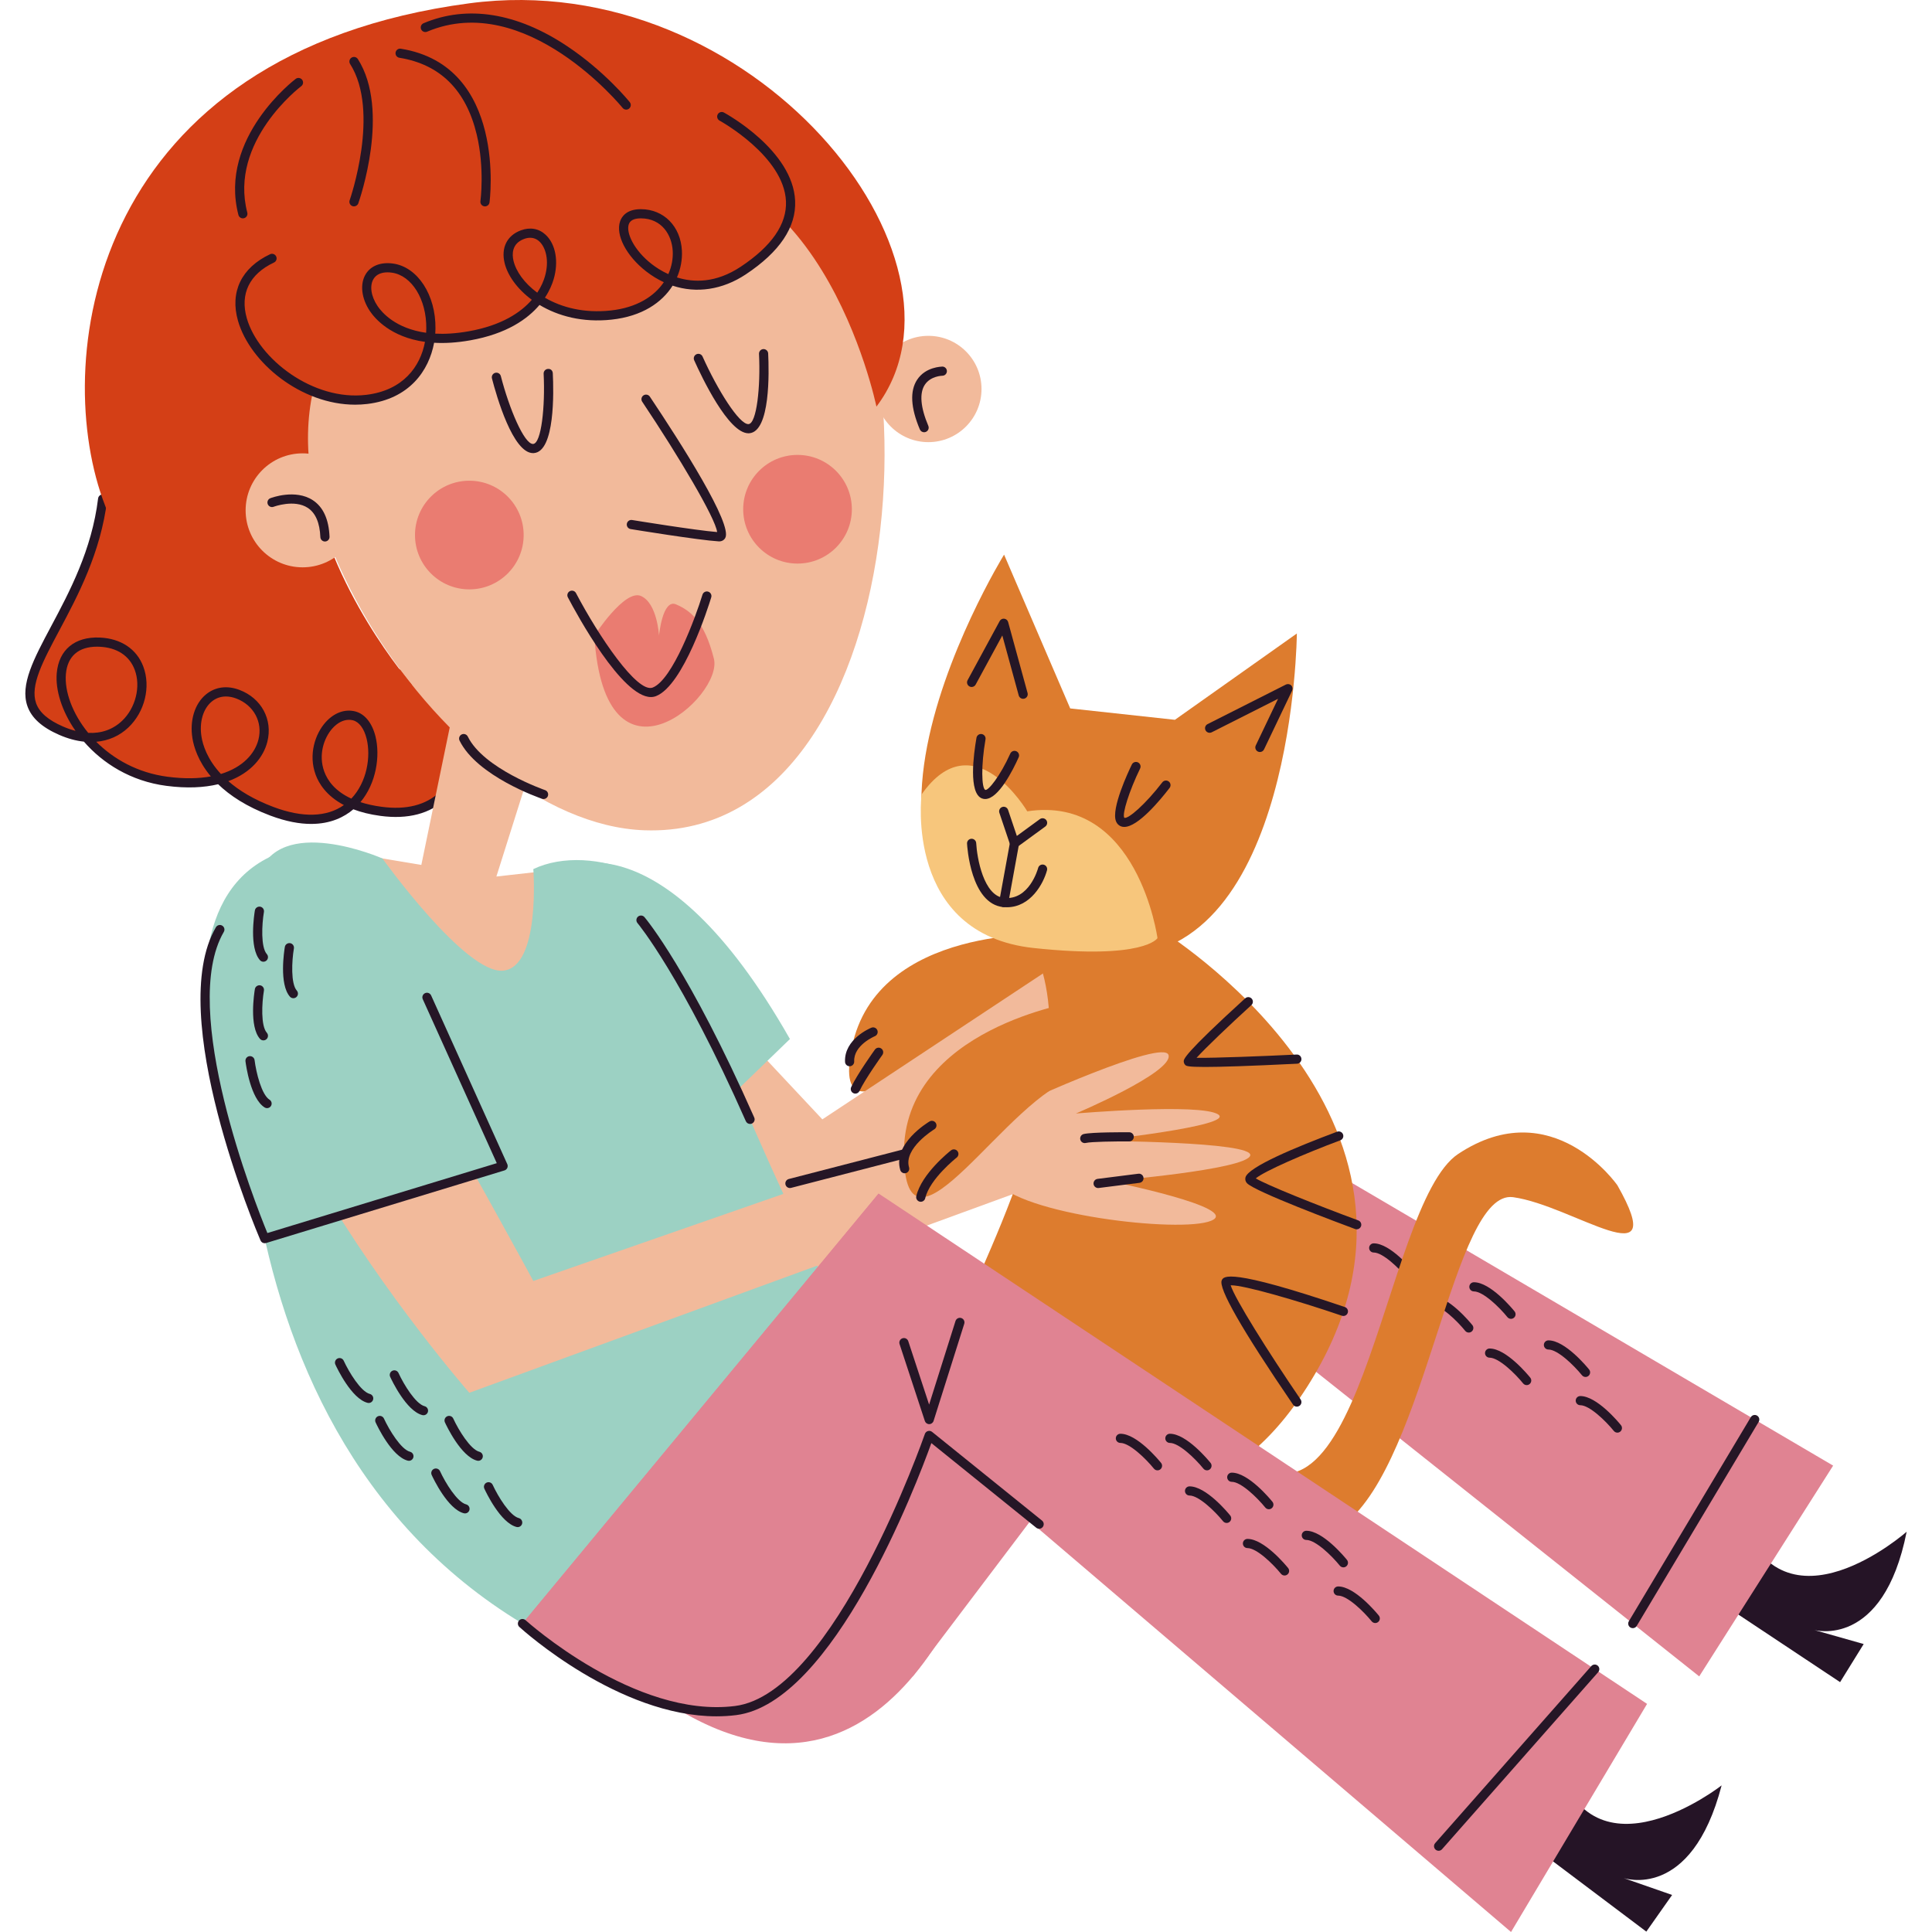 <?xml version="1.0" encoding="UTF-8"?>
<!-- Generator: Adobe Illustrator 25.1.0, SVG Export Plug-In . SVG Version: 6.00 Build 0)  -->
<svg xmlns="http://www.w3.org/2000/svg" xmlns:xlink="http://www.w3.org/1999/xlink" version="1.1" id="Capa_1" x="0px" y="0px" viewBox="0 0 500 500" style="enable-background:new 0 0 500 500;" xml:space="preserve" width="512" height="512">
<g>
	<path style="fill:#251426;" d="M440.28,411.463l35.934,23.873l6.106-9.862l-12.841-3.64c0,0,17.91,5.105,23.961-25.425   c0,0-31.821,28.118-43.124-3.844L440.28,411.463z"/>
	<polygon style="fill:#E08392;" points="182.883,408.104 308.503,281.84 474.414,379.3 439.755,433.846 312.654,332.81    236.213,433.846  "/>
	<path style="fill:#251626;" d="M410.336,356.356c0.264,0,0.529-0.087,0.747-0.266c0.51-0.413,0.589-1.16,0.176-1.67   c-0.626-0.771-6.231-7.536-10.521-7.536c-0.656,0-1.187,0.531-1.187,1.187s0.531,1.187,1.187,1.187   c2.386,0,6.588,4.083,8.675,6.657C409.649,356.206,409.99,356.356,410.336,356.356z"/>
	<path style="fill:#251626;" d="M395.104,358.464c0.264,0,0.526-0.087,0.747-0.264c0.51-0.413,0.589-1.161,0.176-1.671   c-0.626-0.771-6.229-7.536-10.519-7.536c-0.656,0-1.187,0.531-1.187,1.187c0,0.656,0.531,1.187,1.187,1.187   c2.391,0,6.588,4.083,8.673,6.657C394.416,358.314,394.759,358.464,395.104,358.464z"/>
	<path style="fill:#251626;" d="M391.042,341.316c0.264,0,0.526-0.087,0.747-0.264c0.51-0.413,0.589-1.161,0.176-1.671   c-0.626-0.771-6.229-7.536-10.519-7.536c-0.656,0-1.187,0.531-1.187,1.187s0.531,1.187,1.187,1.187   c2.391,0,6.588,4.083,8.673,6.657C390.353,341.165,390.696,341.316,391.042,341.316z"/>
	<path style="fill:#251626;" d="M380.117,344.864c0.264,0,0.526-0.087,0.747-0.264c0.51-0.413,0.589-1.161,0.176-1.671   c-0.626-0.771-6.229-7.536-10.519-7.536c-0.656,0-1.187,0.531-1.187,1.187s0.531,1.187,1.187,1.187   c2.391,0,6.588,4.083,8.673,6.657C379.428,344.713,379.771,344.864,380.117,344.864z"/>
	<path style="fill:#251626;" d="M365.115,331.25c0.264,0,0.529-0.087,0.747-0.266c0.51-0.413,0.589-1.159,0.176-1.67   c-0.626-0.771-6.231-7.536-10.521-7.536c-0.656,0-1.187,0.531-1.187,1.187c0,0.656,0.531,1.187,1.187,1.187   c2.386,0,6.588,4.083,8.675,6.657C364.429,331.099,364.77,331.25,365.115,331.25z"/>
	<path style="fill:#251626;" d="M418.577,370.766c0.264,0,0.529-0.087,0.747-0.266c0.51-0.413,0.589-1.161,0.176-1.67   c-0.626-0.771-6.231-7.534-10.521-7.534c-0.656,0-1.187,0.531-1.187,1.187c0,0.656,0.531,1.187,1.187,1.187   c2.386,0,6.588,4.083,8.675,6.655C417.891,370.615,418.232,370.766,418.577,370.766z"/>
	<path style="fill:#251626;" d="M422.564,421.367c0.404,0,0.798-0.206,1.018-0.579l31.557-52.801   c0.339-0.562,0.153-1.292-0.408-1.628c-0.564-0.336-1.294-0.154-1.628,0.41l-31.557,52.801c-0.339,0.562-0.153,1.292,0.408,1.628   C422.146,421.313,422.355,421.367,422.564,421.367z"/>
	<path style="fill:#DD7C2E;" d="M418.576,306.747c0,0-16.816-24.274-41.204-8.102c-19.953,13.232-25.48,114.29-60.308,72.852   l-9.499,9.399c0,0,19.041,30.199,40.369,13.557c21.328-16.642,28.083-86.789,43.664-84.622S432.631,331.512,418.576,306.747z"/>
	<g>
		<path style="fill:#D43F16;" d="M121.462,183.551c0,0,2.465,29.817-22.865,26.421c-25.33-3.396-16.346-27.042-6.986-24.717    s6.791,35.237-21.211,24.717s-21.328-35.061-8.834-30.31c12.494,4.751,8.536,26.07-18.377,22.534    c-26.913-3.535-36.411-36.822-17.414-36.01s11.752,32.362-9.955,22.92s6.8-27.36,10.747-59.958"/>
		<path style="fill:#251626;" d="M69.982,211.085c-6.213-2.335-10.528-5.225-13.527-8.127c-3.622,0.874-8.065,1.119-13.422,0.416    c-9.202-1.208-16.444-5.83-21.312-11.434c-2.05-0.216-4.193-0.795-6.375-1.745c-4.485-1.951-7.187-4.39-8.256-7.458    c-1.925-5.525,1.649-12.229,6.175-20.718c4.682-8.782,10.51-19.713,12.121-33.013c0.079-0.653,0.684-1.124,1.322-1.037    c0.649,0.079,1.113,0.671,1.034,1.322c-1.663,13.741-7.606,24.889-12.381,33.844c-4.253,7.976-7.613,14.276-6.029,18.82    c0.839,2.407,3.117,4.39,6.959,6.062c1.108,0.482,2.194,0.858,3.251,1.131c-3.527-5.058-5.236-10.554-4.856-14.923    c0.524-6.051,4.661-9.502,11.138-9.225c5.459,0.233,9.566,2.973,11.266,7.515c1.967,5.25,0.376,11.731-3.868,15.759    c-2.296,2.181-5.141,3.423-8.309,3.701c4.464,4.465,10.702,8.029,18.429,9.045c4.408,0.579,8.13,0.484,11.224-0.086    c-3.335-3.975-4.411-7.728-4.756-9.828c-0.763-4.64,0.584-9.01,3.513-11.405c2.393-1.958,5.475-2.363,8.664-1.149    c5.688,2.164,8.65,7.685,7.2,13.428c-0.993,3.941-4.176,8.001-10.097,10.182c2.725,2.384,6.5,4.735,11.725,6.698    c7.5,2.816,13.752,2.633,18.183-0.511c-4.578-2.407-6.498-5.648-7.298-7.817c-1.943-5.261-0.114-10.629,2.562-13.616    c2.191-2.448,4.979-3.47,7.632-2.813c2.495,0.619,4.422,2.993,5.29,6.511c1.234,5.006,0.209,12.084-3.901,16.981    c1.568,0.509,3.376,0.921,5.468,1.201c6.412,0.863,11.498-0.439,15.104-3.865c7.483-7.104,6.433-21.142,6.421-21.283    c-0.053-0.654,0.431-1.227,1.085-1.28c0.638-0.061,1.227,0.432,1.28,1.085c0.051,0.62,1.162,15.297-7.145,23.193    c-4.153,3.948-9.904,5.465-17.061,4.502c-2.741-0.368-5.046-0.962-6.989-1.702c-2.314,1.976-5.828,3.786-10.922,3.786    C77.57,213.232,74.08,212.623,69.982,211.085z M86.032,188.5c-2.198,2.457-3.703,6.876-2.103,11.21    c0.849,2.302,2.764,5.03,6.994,6.97c4.058-4.27,5.095-10.883,3.959-15.498c-0.649-2.634-1.946-4.374-3.555-4.774    c-0.332-0.082-0.668-0.123-1.006-0.123C88.842,186.285,87.323,187.059,86.032,188.5z M54.827,181.539    c-2.275,1.859-3.298,5.377-2.671,9.182c0.329,2.009,1.424,5.716,5.018,9.583c5.784-1.766,8.826-5.384,9.714-8.905    c1.143-4.536-1.22-8.906-5.744-10.628c-0.916-0.348-1.813-0.521-2.667-0.521C57.121,180.251,55.873,180.685,54.827,181.539z     M17.053,174.431c-0.387,4.454,1.653,10.198,5.77,15.233c3.407,0.188,6.405-0.871,8.766-3.112    c3.516-3.337,4.895-8.89,3.279-13.204c-1.368-3.659-4.617-5.781-9.144-5.975c-0.211-0.009-0.417-0.014-0.621-0.014    C20.302,167.359,17.45,169.853,17.053,174.431z"/>
	</g>
	<path style="fill:#DD7C2E;" d="M272.328,241.812c0,0-45.441-2.581-51.878,29.297s32.57-13.831,47.797-10.021   C283.475,264.898,272.328,241.812,272.328,241.812z"/>
	<polygon style="fill:#F2BA9B;" points="179.645,254.271 212.822,289.69 278.618,246.178 292.24,274.268 197.692,341.818    165.885,268.9  "/>
	<path style="fill:#F2BA9B;" d="M119.251,174.392l-10.21,49.452l-29.711-4.946c0,0,24.161,51.649,50.874,42.023   s23.48-36.913,23.48-36.913l-25.218,2.836l13.461-42.627L119.251,174.392z"/>
	<path style="fill:#9CD1C3;" d="M138.021,224.926c0,0,1.935,25.347-7.817,26.279c-9.752,0.932-31.231-29.036-31.231-29.036   s-27.099-11.93-32.202,4.787S48.184,367.571,135.212,420.18l83.284-78.363c0,0-38.863-77.148-38.85-95.605   C179.659,227.757,152.979,217.741,138.021,224.926z"/>
	<path style="fill:#F2BA9B;" d="M258.122,289.69l-120.1,41.822c0,0-62.208-114.966-67.621-109.25   c-36.314,38.342,51.062,138.189,51.062,138.189l141.087-51.562L258.122,289.69z"/>
	<path style="fill:#251426;" d="M391.599,473.952l34.467,25.947l6.676-9.486l-12.604-4.389c0,0,17.579,6.151,25.416-23.97   c0,0-33.421,26.196-42.823-6.375L391.599,473.952z"/>
	<path style="fill:#F2BA9B;" d="M88.927,75.462c0,0,50.331-60.363,110.797-33.266c45.24,20.274,40.626,175.308-32.975,172.679   C114.578,213.013,53.614,118.132,88.927,75.462z"/>
	<path style="fill:#251626;" d="M186.124,140.11c0.677,0,1.245-0.315,1.568-0.879c1.99-3.468-11.37-24.407-19.51-36.58   c-0.364-0.545-1.099-0.691-1.649-0.327c-0.545,0.364-0.691,1.102-0.327,1.646c9.457,14.142,18.948,30.096,19.389,33.726   c-5.624-0.448-21.84-3.091-22.007-3.119c-0.64-0.106-1.257,0.333-1.364,0.981c-0.107,0.647,0.332,1.257,0.979,1.364   c0.719,0.117,17.629,2.873,22.784,3.183C186.034,140.108,186.078,140.11,186.124,140.11z"/>
	<path style="fill:#251626;" d="M137.956,117.267c0.067,0,0.135-0.002,0.202-0.008c5.489-0.398,5.144-15.912,4.905-20.658   c-0.03-0.654-0.503-1.187-1.245-1.127c-0.654,0.034-1.157,0.59-1.125,1.245c0.422,8.471-0.587,18.017-2.706,18.172   c-0.021,0.001-0.042,0.002-0.06,0.002c-2.266,0-6.108-9.021-8.309-17.554c-0.165-0.634-0.809-1.019-1.447-0.853   c-0.635,0.165-1.016,0.812-0.853,1.447C128.497,102.507,132.718,117.267,137.956,117.267z"/>
	<path style="fill:#251626;" d="M193.696,112.134c0.067,0,0.132-0.002,0.197-0.007c5.489-0.4,5.144-15.913,4.907-20.658   c-0.03-0.653-0.598-1.15-1.243-1.127c-0.656,0.032-1.159,0.59-1.127,1.245c0.42,8.471-0.589,18.016-2.709,18.172   c-2.405,0.158-8.068-8.943-11.899-17.49c-0.267-0.599-0.972-0.864-1.568-0.597c-0.598,0.268-0.867,0.97-0.598,1.569   C181.66,97.71,188.531,112.133,193.696,112.134z"/>
	<circle style="fill:#F2BA9B;" cx="240.259" cy="100.67" r="13.756"/>
	<path style="fill:#251626;" d="M239.155,111.865c0.155,0,0.311-0.03,0.464-0.094c0.603-0.255,0.886-0.952,0.631-1.556   c-2.027-4.786-2.342-8.465-0.909-10.641c1.507-2.289,4.506-2.333,4.536-2.333c0.656-0.003,1.185-0.539,1.18-1.194   c-0.005-0.654-0.536-1.18-1.187-1.18c-0.153,0.036-4.286,0.02-6.514,3.402c-1.915,2.909-1.677,7.24,0.705,12.872   C238.253,111.594,238.693,111.865,239.155,111.865z"/>
	<circle style="fill:#EA7C71;" cx="121.462" cy="138.468" r="14.061"/>
	<circle style="fill:#EA7C71;" cx="206.399" cy="131.791" r="14.061"/>
	<path style="fill:#D43F16;" d="M226.82,105.233c0,0-15.103-73.726-67.861-61.11c-139.481,33.353-52.396,133.045-52.396,133.045   s-61.87,3.016-79.997-48.019C13.19,91.489,24.429,13.75,121.462,0.856C194.867-8.899,255.565,67.177,226.82,105.233z"/>
	<circle style="fill:#F2BA9B;" cx="78.317" cy="132.075" r="14.749"/>
	<path style="fill:#251626;" d="M84.095,140.141c0.016,0,0.032,0,0.049-0.001c0.656-0.027,1.164-0.58,1.139-1.235   c-0.188-4.513-1.642-7.692-4.323-9.45c-4.513-2.96-10.728-0.624-10.987-0.521c-0.612,0.235-0.916,0.921-0.682,1.533   c0.237,0.612,0.911,0.917,1.535,0.683c0.051-0.021,5.35-2.004,8.838,0.296c2.001,1.316,3.091,3.858,3.244,7.556   C82.936,139.641,83.462,140.141,84.095,140.141z"/>
	<path style="fill:#DD7C2E;" d="M300.227,240.573c0,0,79.226,48.379,39.965,115.223s-97.669,3.836-91.777-13.561   c5.891-17.397,38.651-74.419,14.35-104.615S300.227,240.573,300.227,240.573z"/>
	<path style="fill:#F2BA9B;" d="M263.928,285.704c0,0,37.407-17.115,38.499-12.627s-23.985,15.096-23.985,15.096   s32.195-2.734,36.81,0.236c4.615,2.97-31.718,6.849-31.718,6.849s41.235,0.128,40.018,3.814   c-1.217,3.685-36.477,6.598-36.477,6.598s34.401,6.926,26.386,10.253c-8.015,3.327-50.015-1.688-55.696-10.301   C252.084,297.009,261.097,287.767,263.928,285.704z"/>
	<polygon style="fill:#E08392;" points="135.212,420.18 227.387,308.889 426.262,440.965 391.055,500 234.081,366.04    182.933,433.846  "/>
	<path style="fill:#DD7C2E;" d="M278.618,259.239c0,0-44.991,6.886-44.685,39.406c0.306,32.519,27.222-15.828,44.685-19.703V259.239   z"/>
	<path style="fill:#DD7C2E;" d="M335.625,163.948c0,0-0.596,83.527-46.383,83.514c-93.425-0.026-29.389-103.921-29.389-103.921   l17.117,39.8l27.095,2.945L335.625,163.948z"/>
	<path style="fill:#F7C67C;" d="M299.557,242.788c0,0-5.077-37.182-33.699-32.816c0,0-13.912-23.568-27.357-4.367   c0,0-4.57,36.159,29.039,39.743C296.249,248.411,299.557,242.788,299.557,242.788z"/>
	<path style="fill:#251626;" d="M326.059,194.623c0.443,0,0.867-0.249,1.071-0.676l7.268-15.213c0.218-0.458,0.123-1.005-0.241-1.36   c-0.366-0.357-0.916-0.439-1.366-0.211l-20.277,10.238c-0.584,0.296-0.819,1.01-0.524,1.595c0.297,0.583,1.013,0.817,1.595,0.524   l17.17-8.67l-5.767,12.073c-0.283,0.591-0.032,1.3,0.559,1.583C325.711,194.586,325.887,194.623,326.059,194.623z"/>
	<path style="fill:#251626;" d="M290.952,214.009c3.571,0.001,9.301-6.928,11.736-10.098c0.399-0.521,0.301-1.266-0.218-1.665   c-0.519-0.401-1.262-0.303-1.665,0.218c-4.313,5.617-8.805,9.554-9.839,9.18c-0.615-0.94,1.259-6.926,4.091-12.75   c0.285-0.59,0.039-1.301-0.55-1.587c-0.591-0.284-1.301-0.041-1.589,0.548c-0.911,1.876-5.392,11.401-4.105,14.671   c0.322,0.813,0.884,1.175,1.299,1.335C290.374,213.961,290.657,214.009,290.952,214.009z"/>
	<path style="fill:#251626;" d="M254.961,206.787c3.425,0,7.147-7.407,8.671-10.793c0.269-0.598,0.002-1.301-0.596-1.57   c-0.594-0.271-1.301-0.001-1.57,0.596c-2.646,5.882-5.753,9.724-6.489,9.394c-0.939-0.464-1.113-6.274,0.072-13.066   c0.114-0.646-0.318-1.26-0.965-1.374c-0.631-0.108-1.262,0.318-1.373,0.966c-0.747,4.267-2.099,14.338,1.412,15.691   C254.4,206.738,254.678,206.787,254.961,206.787z"/>
	<path style="fill:#251626;" d="M262.549,219.442c0.248,0,0.494-0.078,0.7-0.228l7.27-5.308c0.529-0.386,0.645-1.129,0.26-1.659   c-0.392-0.529-1.134-0.642-1.66-0.259l-5.962,4.353l-2.273-6.747c-0.209-0.618-0.881-0.958-1.503-0.746   c-0.621,0.209-0.955,0.882-0.747,1.504l2.79,8.282c0.121,0.358,0.404,0.638,0.765,0.753   C262.307,219.424,262.428,219.442,262.549,219.442z"/>
	<path style="fill:#251626;" d="M260.568,234.796c6.164,0,9.48-6.152,10.396-9.562c0.172-0.633-0.204-1.282-0.835-1.454   c-0.642-0.167-1.285,0.205-1.456,0.836c-0.093,0.342-2.328,8.39-8.801,7.772c-5.338-0.516-7.031-10.423-7.233-14.196   c-0.035-0.654-0.601-1.15-1.248-1.122c-0.654,0.035-1.157,0.593-1.122,1.248c0.032,0.637,0.916,15.617,9.376,16.434   C259.958,234.781,260.267,234.796,260.568,234.796z"/>
	<path style="fill:#251626;" d="M259.761,234.757c0.561,0,1.062-0.401,1.166-0.974l2.79-15.315c0.116-0.646-0.311-1.264-0.955-1.381   c-0.633-0.126-1.264,0.307-1.382,0.954l-2.79,15.315c-0.116,0.646,0.311,1.264,0.955,1.381   C259.617,234.751,259.689,234.757,259.761,234.757z"/>
	<path style="fill:#251626;" d="M264.789,180.85c0.102,0,0.209-0.014,0.313-0.042c0.633-0.174,1.006-0.827,0.833-1.459l-5.03-18.365   c-0.128-0.467-0.529-0.809-1.009-0.865c-0.487-0.064-0.951,0.188-1.18,0.613l-8.304,15.304c-0.313,0.576-0.1,1.296,0.478,1.609   c0.568,0.31,1.296,0.101,1.609-0.478l6.897-12.708l4.248,15.516C263.787,180.503,264.267,180.85,264.789,180.85z"/>
	<path style="fill:#9CD1C3;" d="M130.204,301.77l-61.691,18.79c0,0-41.225-93.348,10.817-101.662   C79.329,218.898,99.869,224.392,130.204,301.77z"/>
	<path style="fill:#9CD1C3;" d="M204.434,268.9l-21.501,20.79l-37.403-64.764C145.53,224.926,170.873,209.913,204.434,268.9z"/>
	<path style="fill:#251626;" d="M204.435,307.462c0.097,0,0.197-0.012,0.297-0.038l29.498-7.629   c0.635-0.163,1.016-0.812,0.853-1.446c-0.165-0.635-0.802-1.025-1.447-0.852l-29.498,7.629c-0.635,0.163-1.016,0.812-0.853,1.446   C203.424,307.107,203.906,307.462,204.435,307.462z"/>
	<path style="fill:#E08392;" d="M256.274,394.452c0,0-22.012,83.886-81.292,47.626l65.664-81.628L256.274,394.452z"/>
	<path style="fill:#E08392;" d="M218.495,415.756c0,0-22.377,57.536-83.284,4.424l92.176-111.291L218.495,415.756z"/>
	<path style="fill:#251626;" d="M185.419,444.182c1.7,0,3.402-0.1,5.102-0.313c25.152-3.157,46.714-59.847,50.515-70.395   l27.144,21.903c0.51,0.412,1.257,0.335,1.67-0.179c0.413-0.51,0.334-1.258-0.176-1.67l-28.449-22.956   c-0.304-0.242-0.703-0.327-1.074-0.217c-0.373,0.107-0.67,0.388-0.795,0.754c-0.232,0.671-23.44,67.178-49.13,70.403   c-25.882,3.273-53.935-21.957-54.213-22.211c-0.492-0.442-1.238-0.406-1.679,0.079c-0.441,0.485-0.406,1.236,0.079,1.678   C135.514,422.062,160.144,444.182,185.419,444.182z"/>
	<path style="fill:#251626;" d="M194.111,290.876c0.16,0,0.325-0.032,0.48-0.101c0.601-0.266,0.872-0.967,0.605-1.566   c-16.769-37.917-27.937-51.303-28.403-51.854c-0.429-0.5-1.173-0.561-1.674-0.138c-0.499,0.423-0.561,1.172-0.139,1.673   c0.114,0.132,11.447,13.746,28.046,51.279C193.22,290.613,193.656,290.876,194.111,290.876z"/>
	<path style="fill:#251626;" d="M68.512,321.747c0.114,0,0.232-0.016,0.346-0.051l61.692-18.79c0.327-0.1,0.596-0.335,0.735-0.646   c0.141-0.311,0.141-0.668,0.002-0.979l-19.709-43.661c-0.271-0.599-0.974-0.862-1.572-0.594c-0.596,0.269-0.863,0.973-0.594,1.57   l19.155,42.431L69.196,319.11c-3.142-7.663-22.956-57.891-11.273-77.939c0.332-0.567,0.139-1.294-0.427-1.624   c-0.561-0.329-1.292-0.14-1.623,0.428c-13.202,22.651,10.531,78.679,11.546,81.052C67.612,321.473,68.048,321.747,68.512,321.747z"/>
	<g>
		<path style="fill:#D43F16;" d="M186.784,30.167c0,0,36.086,19.612,5.553,39.86c-20.844,13.823-39.902-14.775-26.452-14.706    c13.45,0.069,13.863,23.864-7.715,26.215c-21.579,2.35-33.046-17.057-22.959-20.81s13.864,21.297-13.75,26.186    S88.771,67.56,101.6,69.391s15.735,31.291-6.694,33.975S49.326,76.787,70.4,66.869"/>
		<path style="fill:#251626;" d="M61.594,83.031c-2.143-7.464,0.884-13.746,8.3-17.237c0.589-0.276,1.301-0.024,1.579,0.569    c0.281,0.594,0.026,1.301-0.568,1.58c-6.347,2.987-8.842,8.112-7.029,14.432c3.017,10.511,17.163,21.456,30.889,19.811    c9.594-1.148,14.028-7.34,15.22-13.71c-8.907-1.231-12.979-6.069-14.236-7.934c-2.24-3.322-2.658-7.111-1.064-9.654    c1.347-2.149,3.924-3.123,7.082-2.674c6.331,0.903,11.031,8.132,10.932,16.813c-0.005,0.435-0.023,0.875-0.056,1.321    c2.495,0.128,5.348-0.027,8.613-0.604c8.631-1.528,13.566-4.923,16.381-8.157c-3.838-2.834-6.305-6.382-7.057-9.562    c-0.932-3.938,0.645-7.081,4.216-8.411c2.391-0.885,4.673-0.481,6.426,1.154c2.602,2.431,3.407,6.958,2.052,11.532    c-0.35,1.182-1.013,2.879-2.247,4.743c4.313,2.52,10.118,4.062,17.017,3.313c6.799-0.741,11.287-3.69,13.752-7.323    c-1.563-0.722-3.08-1.646-4.534-2.77c-5.15-3.985-8.001-9.449-6.781-12.991c0.404-1.175,1.637-3.138,5.357-3.138    c0.019,0,0.037,0,0.056,0c5.904,0.03,10.257,4.447,10.582,10.738c0.118,2.275-0.295,4.661-1.28,6.924    c4.306,1.355,10.062,1.5,16.486-2.758c8.038-5.33,11.982-11.034,11.725-16.953c-0.508-11.662-17.021-20.784-17.188-20.874    c-0.575-0.314-0.788-1.035-0.475-1.611c0.313-0.574,1.032-0.79,1.609-0.477c0.73,0.397,17.856,9.85,18.427,22.854    c0.299,6.81-4.003,13.216-12.785,19.039c-6.039,4.004-12.745,4.965-18.928,2.915c-2.743,4.363-7.88,7.926-15.767,8.785    c-7.544,0.822-13.919-0.94-18.673-3.802c-3.082,3.652-8.492,7.492-17.958,9.167c-3.523,0.623-6.616,0.787-9.325,0.625    c-1.308,7.131-6.329,14.526-17.295,15.839c-1.048,0.125-2.094,0.186-3.138,0.186C77.927,104.73,64.704,93.868,61.594,83.031z     M96.697,72.149c-1.095,1.749-0.696,4.522,1.02,7.066c1.097,1.627,4.643,5.808,12.564,6.908c0.023-0.376,0.039-0.75,0.042-1.122    c0.086-7.494-3.738-13.699-8.891-14.435c-0.404-0.058-0.788-0.086-1.155-0.086C98.633,70.481,97.383,71.056,96.697,72.149z     M135.626,61.84c-3.254,1.211-3.11,4.052-2.736,5.639c0.652,2.748,2.797,5.801,6.152,8.264c1.074-1.62,1.651-3.089,1.955-4.117    c1.252-4.23,0.202-7.629-1.396-9.122c-0.689-0.644-1.503-0.968-2.4-0.968C136.699,61.535,136.173,61.636,135.626,61.84z     M162.725,58.045c-0.747,2.166,1.331,6.736,5.99,10.339c0.972,0.751,2.419,1.729,4.248,2.558c0.874-1.946,1.241-3.994,1.141-5.947    c-0.218-4.204-2.845-8.459-8.225-8.486c-0.014,0-0.028,0-0.044,0C164.124,56.509,163.078,57.026,162.725,58.045z"/>
	</g>
	<path style="fill:#251626;" d="M140.674,206.793c0.494,0,0.955-0.31,1.122-0.802c0.213-0.62-0.118-1.296-0.737-1.509   c-0.16-0.054-15.906-5.528-19.994-13.861c-0.29-0.59-1.002-0.831-1.591-0.543c-0.587,0.289-0.83,0.999-0.543,1.589   c4.522,9.216,20.674,14.828,21.358,15.062C140.417,206.772,140.547,206.793,140.674,206.793z"/>
	<path style="fill:#EA7C71;" d="M153.807,164.517c0,0,7.841-12.142,12.079-10.274c4.238,1.868,4.666,10.274,4.666,10.274   s0.883-9.652,4.431-8.095c3.547,1.557,7.283,4.144,9.774,14.059C187.247,180.395,156.482,207.482,153.807,164.517z"/>
	<path style="fill:#251626;" d="M168.456,180.395c0.461,0,0.904-0.079,1.331-0.247c7.122-2.798,13.571-23.226,14.28-25.546   c0.192-0.626-0.158-1.291-0.786-1.483c-0.624-0.194-1.292,0.16-1.482,0.787c-1.844,6-7.745,22.015-12.88,24.032   c-3.998,1.565-14.016-13.346-19.851-24.443c-0.304-0.584-1.027-0.801-1.602-0.499c-0.58,0.305-0.805,1.023-0.499,1.602   C149.333,159.101,160.928,180.395,168.456,180.395z"/>
	<path style="fill:#251626;" d="M372.309,478.977c0.329,0,0.656-0.136,0.891-0.402l40.406-45.821   c0.434-0.492,0.387-1.242-0.104-1.675c-0.496-0.436-1.245-0.386-1.677,0.105l-40.406,45.821c-0.434,0.492-0.387,1.242,0.104,1.675   C371.75,478.879,372.031,478.977,372.309,478.977z"/>
	<path style="fill:#251626;" d="M240.477,368.566c0.002,0,0.005,0,0.007,0c0.515-0.003,0.969-0.339,1.125-0.83l7.938-25.142   c0.197-0.625-0.148-1.292-0.775-1.489c-0.628-0.199-1.292,0.151-1.489,0.775l-6.829,21.628l-5.394-16.406   c-0.202-0.623-0.879-0.964-1.498-0.757c-0.624,0.205-0.962,0.877-0.756,1.499l6.544,19.906   C239.51,368.237,239.964,368.566,240.477,368.566z"/>
	<path style="fill:#251626;" d="M238.292,311.018c0.543,0,1.03-0.372,1.157-0.921c1.148-4.987,8.07-10.463,8.14-10.518   c0.515-0.405,0.605-1.15,0.202-1.666c-0.404-0.519-1.15-0.608-1.667-0.203c-0.311,0.243-7.653,6.047-8.988,11.854   c-0.146,0.64,0.253,1.277,0.891,1.424C238.116,311.009,238.204,311.018,238.292,311.018z"/>
	<path style="fill:#251626;" d="M234.125,303.647c0.111,0,0.223-0.015,0.336-0.049c0.628-0.186,0.988-0.845,0.802-1.475   c-1.463-4.959,6.435-9.801,6.516-9.849c0.564-0.334,0.751-1.062,0.415-1.627c-0.332-0.566-1.064-0.75-1.626-0.416   c-0.392,0.233-9.587,5.772-7.583,12.564C233.139,303.312,233.612,303.647,234.125,303.647z"/>
	<path style="fill:#251626;" d="M221.363,283.027c0.448,0,0.877-0.255,1.076-0.688c1.41-3.038,5.867-9.257,5.913-9.32   c0.383-0.532,0.26-1.274-0.271-1.657c-0.533-0.383-1.273-0.264-1.658,0.272c-0.188,0.262-4.636,6.465-6.136,9.705   c-0.276,0.595-0.019,1.301,0.577,1.577C221.025,282.992,221.196,283.027,221.363,283.027z"/>
	<path style="fill:#251626;" d="M219.877,275.945c0.016,0,0.035,0,0.053-0.001c0.654-0.029,1.162-0.583,1.134-1.238   c-0.188-4.225,5.285-6.514,5.341-6.536c0.605-0.248,0.897-0.94,0.652-1.548c-0.248-0.608-0.937-0.899-1.544-0.653   c-0.29,0.117-7.082,2.935-6.82,8.841C218.72,275.448,219.244,275.945,219.877,275.945z"/>
	<path style="fill:#251626;" d="M311.816,276.126c3.901,0,10.96-0.205,23.867-0.839c0.656-0.032,1.16-0.589,1.127-1.244   c-0.032-0.654-0.594-1.178-1.243-1.128c-8.323,0.409-21.184,0.914-25.901,0.849c2.389-2.631,8.487-8.45,14.19-13.646   c0.485-0.442,0.519-1.193,0.077-1.678c-0.443-0.481-1.194-0.517-1.677-0.078c-15.929,14.515-15.913,15.748-15.906,16.342   c0.005,0.339,0.181,0.73,0.438,0.952C307.02,275.855,307.335,276.126,311.816,276.126z"/>
	<path style="fill:#251626;" d="M351.113,318.146c0.482,0,0.937-0.296,1.113-0.775c0.227-0.616-0.086-1.299-0.7-1.526   c-11.333-4.199-23.63-9.143-26.534-10.881c2.277-1.9,12.664-6.413,21.887-9.856c0.615-0.228,0.928-0.913,0.698-1.527   c-0.23-0.616-0.914-0.924-1.528-0.697c-10.477,3.909-23.097,9.139-23.728,11.854c-0.125,0.536,0.019,1.07,0.394,1.468   c2.082,2.197,23.677,10.27,27.986,11.865C350.837,318.123,350.976,318.146,351.113,318.146z"/>
	<path style="fill:#251626;" d="M335.625,364.043c0.232,0,0.464-0.067,0.67-0.206c0.54-0.37,0.679-1.108,0.311-1.65   c-8.404-12.312-17.086-26.155-18.107-29.552c0.039-0.001,0.081-0.002,0.123-0.002c3.439,0,16.741,3.829,28.665,7.879   c0.624,0.21,1.294-0.121,1.507-0.743c0.211-0.62-0.123-1.295-0.742-1.506c-30.207-10.255-31.355-7.939-31.851-6.953   c-0.995,1.99,5.211,12.829,18.443,32.217C334.873,363.862,335.247,364.043,335.625,364.043z"/>
	<path style="fill:#251626;" d="M162.058,28.37c0.262,0,0.526-0.086,0.744-0.263c0.51-0.412,0.591-1.158,0.181-1.67   c-0.264-0.326-6.544-8.055-16.24-14.511c-12.982-8.645-25.822-10.689-37.129-5.913c-0.605,0.255-0.888,0.951-0.633,1.555   c0.257,0.606,0.958,0.884,1.556,0.632c25.585-10.802,50.35,19.422,50.596,19.729C161.369,28.219,161.712,28.37,162.058,28.37z"/>
	<path style="fill:#251626;" d="M125.513,53.412c0.582,0,1.09-0.43,1.173-1.024c0.049-0.352,4.592-35.352-22.953-39.782   c-0.626-0.112-1.257,0.336-1.359,0.983c-0.104,0.648,0.336,1.257,0.983,1.361c10.54,1.695,17.274,8.383,20.02,19.876   c2.089,8.759,0.969,17.151,0.958,17.235c-0.09,0.649,0.364,1.249,1.013,1.339C125.404,53.408,125.457,53.412,125.513,53.412z"/>
	<path style="fill:#251626;" d="M91.611,53.412c0.489,0,0.946-0.304,1.12-0.792c0.343-0.975,8.346-24.032-0.118-37.337   c-0.355-0.55-1.09-0.712-1.64-0.364c-0.552,0.352-0.717,1.085-0.364,1.64c7.843,12.327-0.037,35.042-0.118,35.271   c-0.218,0.618,0.107,1.296,0.724,1.514C91.347,53.39,91.479,53.412,91.611,53.412z"/>
	<path style="fill:#251626;" d="M62.851,56.509c0.097,0,0.199-0.013,0.299-0.038c0.635-0.166,1.016-0.814,0.849-1.448   c-4.805-18.445,13.77-32.576,13.958-32.716c0.526-0.393,0.633-1.136,0.241-1.662c-0.39-0.522-1.132-0.635-1.66-0.242   c-0.202,0.15-20.048,15.214-14.835,35.218C61.842,56.155,62.322,56.509,62.851,56.509z"/>
	<path style="fill:#251626;" d="M347.67,405.632c0.264,0,0.529-0.087,0.747-0.266c0.51-0.413,0.589-1.16,0.176-1.67   c-0.626-0.771-6.229-7.534-10.519-7.534c-0.656,0-1.187,0.531-1.187,1.187s0.531,1.187,1.187,1.187   c2.386,0,6.586,4.083,8.673,6.656C346.981,405.481,347.324,405.632,347.67,405.632z"/>
	<path style="fill:#251626;" d="M332.441,407.74c0.264,0,0.529-0.087,0.747-0.266c0.51-0.413,0.589-1.159,0.176-1.67   c-0.626-0.771-6.231-7.536-10.521-7.536c-0.656,0-1.187,0.531-1.187,1.187c0,0.656,0.531,1.187,1.187,1.187   c2.386,0,6.588,4.083,8.675,6.657C331.754,407.589,332.095,407.74,332.441,407.74z"/>
	<path style="fill:#251626;" d="M328.378,390.591c0.264,0,0.529-0.087,0.747-0.266c0.51-0.413,0.589-1.161,0.176-1.67   c-0.626-0.771-6.231-7.534-10.521-7.534c-0.656,0-1.187,0.531-1.187,1.187c0,0.656,0.531,1.187,1.187,1.187   c2.386,0,6.588,4.083,8.675,6.655C327.691,390.44,328.032,390.591,328.378,390.591z"/>
	<path style="fill:#251626;" d="M317.453,394.139c0.264,0,0.529-0.087,0.747-0.266c0.51-0.413,0.589-1.161,0.176-1.67   c-0.626-0.771-6.231-7.534-10.521-7.534c-0.656,0-1.187,0.531-1.187,1.187s0.531,1.187,1.187,1.187   c2.386,0,6.588,4.083,8.675,6.656C316.767,393.988,317.108,394.139,317.453,394.139z"/>
	<path style="fill:#251626;" d="M312.365,380.525c0.264,0,0.529-0.087,0.747-0.266c0.51-0.413,0.589-1.161,0.176-1.67   c-0.626-0.771-6.231-7.534-10.521-7.534c-0.656,0-1.187,0.531-1.187,1.187c0,0.656,0.531,1.187,1.187,1.187   c2.386,0,6.588,4.083,8.675,6.655C311.679,380.374,312.02,380.525,312.365,380.525z"/>
	<path style="fill:#251626;" d="M299.557,380.525c0.264,0,0.529-0.087,0.747-0.266c0.51-0.413,0.589-1.161,0.176-1.67   c-0.626-0.771-6.231-7.534-10.521-7.534c-0.656,0-1.187,0.531-1.187,1.187c0,0.656,0.531,1.187,1.187,1.187   c2.386,0,6.588,4.083,8.675,6.655C298.871,380.374,299.212,380.525,299.557,380.525z"/>
	<path style="fill:#251626;" d="M68.166,269.249c0.281,0,0.561-0.097,0.786-0.297c0.492-0.435,0.538-1.185,0.104-1.677   c-1.582-1.791-1.301-7.641-0.751-10.907c0.109-0.647-0.327-1.259-0.974-1.368c-0.638-0.094-1.259,0.326-1.368,0.974   c-0.165,0.98-1.526,9.659,1.313,12.874C67.51,269.114,67.837,269.249,68.166,269.249z"/>
	<path style="fill:#251626;" d="M120.339,391.669c0.531,0,1.013-0.356,1.15-0.893c0.162-0.635-0.22-1.282-0.856-1.445   c-2.317-0.592-5.373-5.588-6.758-8.598c-0.271-0.597-0.983-0.855-1.575-0.582c-0.596,0.274-0.856,0.979-0.582,1.575   c0.415,0.902,4.17,8.843,8.325,9.906C120.144,391.657,120.242,391.669,120.339,391.669z"/>
	<path style="fill:#251626;" d="M123.769,378.055c0.531,0,1.013-0.357,1.15-0.893c0.162-0.635-0.22-1.282-0.856-1.445   c-2.317-0.592-5.375-5.588-6.758-8.596c-0.274-0.598-0.974-0.856-1.575-0.584c-0.596,0.275-0.856,0.98-0.582,1.575   c0.413,0.902,4.167,8.845,8.325,9.907C123.574,378.044,123.671,378.055,123.769,378.055z"/>
	<path style="fill:#251626;" d="M105.827,378.055c0.531,0,1.013-0.356,1.15-0.893c0.162-0.635-0.22-1.282-0.856-1.445   c-2.317-0.592-5.373-5.588-6.758-8.598c-0.274-0.595-0.986-0.855-1.575-0.582c-0.596,0.274-0.856,0.979-0.582,1.575   c0.415,0.902,4.17,8.843,8.325,9.906C105.632,378.044,105.729,378.055,105.827,378.055z"/>
	<path style="fill:#251626;" d="M109.597,366.263c0.531,0,1.013-0.357,1.15-0.894c0.162-0.635-0.22-1.281-0.856-1.444   c-2.317-0.591-5.373-5.586-6.758-8.596c-0.274-0.596-0.981-0.857-1.575-0.582c-0.596,0.274-0.856,0.979-0.582,1.575   c0.415,0.902,4.17,8.843,8.325,9.904C109.403,366.252,109.5,366.263,109.597,366.263z"/>
	<path style="fill:#251626;" d="M95.417,363.09c0.531,0,1.013-0.356,1.15-0.893c0.162-0.635-0.22-1.282-0.856-1.445   c-2.317-0.592-5.373-5.588-6.758-8.598c-0.271-0.596-0.983-0.856-1.575-0.582c-0.596,0.274-0.856,0.979-0.582,1.575   c0.415,0.902,4.17,8.843,8.325,9.906C95.222,363.078,95.319,363.09,95.417,363.09z"/>
	<path style="fill:#251626;" d="M133.975,395.217c0.531,0,1.013-0.356,1.15-0.893c0.162-0.635-0.22-1.282-0.856-1.445   c-2.317-0.592-5.373-5.588-6.758-8.598c-0.274-0.596-0.986-0.856-1.575-0.582c-0.596,0.274-0.856,0.979-0.582,1.575   c0.415,0.902,4.17,8.843,8.325,9.906C133.78,395.205,133.877,395.217,133.975,395.217z"/>
	<path style="fill:#251626;" d="M75.921,258.336c0.281,0,0.561-0.097,0.786-0.297c0.492-0.435,0.538-1.185,0.104-1.677   c-1.582-1.791-1.301-7.641-0.751-10.907c0.109-0.647-0.327-1.259-0.974-1.368c-0.638-0.093-1.259,0.326-1.368,0.974   c-0.165,0.98-1.526,9.659,1.313,12.874C75.265,258.201,75.592,258.336,75.921,258.336z"/>
	<path style="fill:#251626;" d="M68.166,248.894c0.281,0,0.561-0.097,0.786-0.297c0.492-0.435,0.538-1.185,0.104-1.677   c-1.582-1.791-1.301-7.641-0.751-10.907c0.109-0.647-0.327-1.259-0.974-1.368c-0.638-0.094-1.259,0.327-1.368,0.974   c-0.165,0.98-1.526,9.659,1.313,12.874C67.51,248.759,67.837,248.894,68.166,248.894z"/>
	<path style="fill:#251626;" d="M69.115,286.788c0.397,0,0.784-0.198,1.009-0.561c0.346-0.557,0.174-1.288-0.383-1.635   c-2.029-1.262-3.444-6.945-3.856-10.231c-0.083-0.654-0.689-1.099-1.326-1.03c-0.652,0.082-1.111,0.676-1.03,1.326   c0.123,0.984,1.317,9.689,4.96,11.952C68.683,286.73,68.899,286.788,69.115,286.788z"/>
	<path style="fill:#251626;" d="M355.911,420.041c0.264,0,0.529-0.087,0.747-0.266c0.51-0.413,0.589-1.161,0.176-1.67   c-0.626-0.771-6.231-7.534-10.519-7.534c-0.656,0-1.187,0.531-1.187,1.187c0,0.656,0.531,1.187,1.187,1.187   c2.384,0,6.586,4.083,8.673,6.655C355.225,419.89,355.566,420.041,355.911,420.041z"/>
	<path style="fill:#251626;" d="M280.737,295.83c0.093,0,0.188-0.01,0.283-0.034c1.366-0.336,7.43-0.413,11.215-0.395   c0.002,0,0.005,0,0.007,0c0.652,0,1.183-0.526,1.187-1.179c0.005-0.656-0.524-1.191-1.18-1.195   c-0.986-0.005-9.703-0.048-11.794,0.463c-0.635,0.157-1.027,0.799-0.87,1.435C279.716,295.467,280.201,295.83,280.737,295.83z"/>
	<path style="fill:#251626;" d="M284.189,307.462c0.051,0,0.1-0.003,0.151-0.009l10.568-1.337c0.652-0.082,1.111-0.676,1.03-1.328   c-0.083-0.652-0.675-1.11-1.326-1.028l-10.568,1.337c-0.652,0.082-1.111,0.676-1.03,1.328   C283.09,307.023,283.6,307.462,284.189,307.462z"/>
</g>















</svg>
